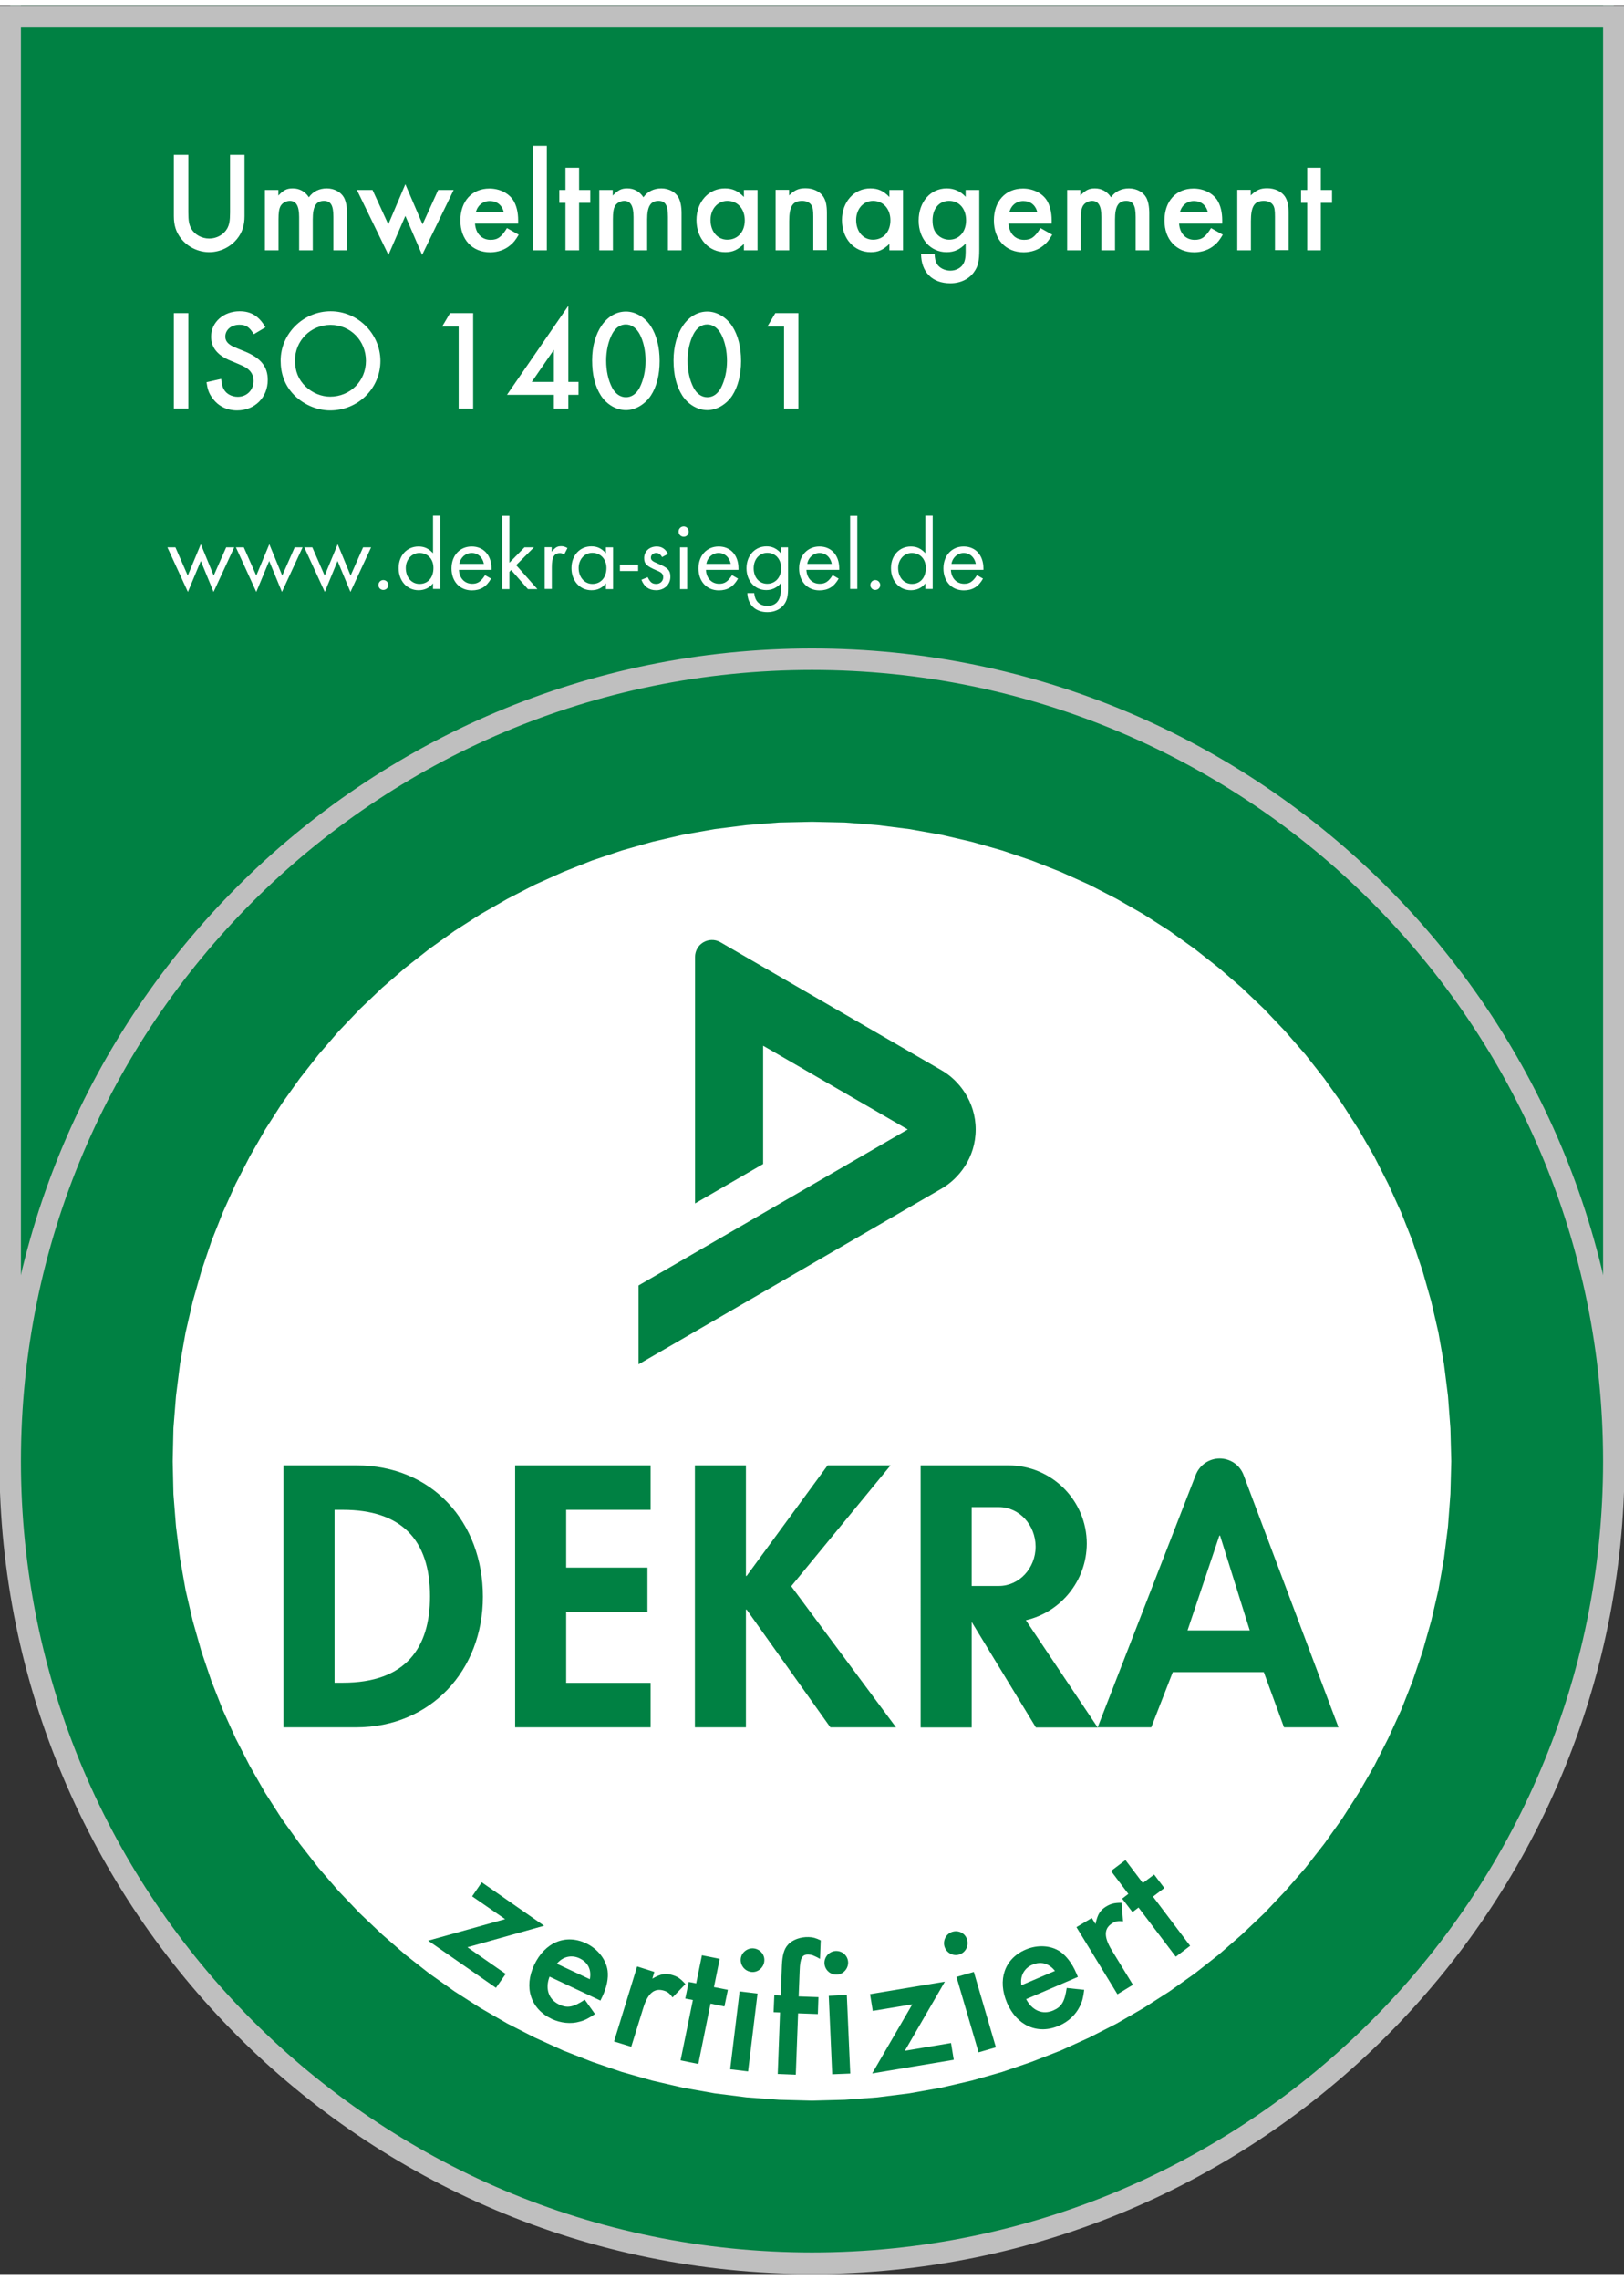 <?xml version="1.0" encoding="utf-8"?>
<svg xmlns="http://www.w3.org/2000/svg" xmlns:xlink="http://www.w3.org/1999/xlink" version="1.1" id="Ebene_1" x="0px" y="0px" viewBox="0 0 1133 1582" style="enable-background:new 0 0 1133 1582;" xml:space="preserve" width="57" height="80">
<rect x="0" y="0" width="1133" height="1582" fill="#333333" stroke="none"/>
<style type="text/css">
	.st0{clip-path:url(#SVGID_2_);fill:#008143;}
	.st1{clip-path:url(#SVGID_4_);fill:none;stroke:#BFBFBF;stroke-width:14.999;stroke-linecap:square;}
	.st2{clip-path:url(#SVGID_4_);fill:#008143;}
	.st3{clip-path:url(#SVGID_6_);fill:#FFFFFF;}
	.st4{clip-path:url(#SVGID_6_);fill-rule:evenodd;clip-rule:evenodd;fill:#008143;}
	.st5{clip-path:url(#SVGID_6_);fill:#008143;}
	.st6{clip-path:url(#SVGID_8_);fill:none;stroke:#BFBFBF;stroke-width:14.999;}
	.st7{clip-path:url(#SVGID_10_);fill-rule:evenodd;clip-rule:evenodd;fill:#FFFFFF;}
	.st8{clip-path:url(#SVGID_10_);fill-rule:evenodd;clip-rule:evenodd;fill:#008143;}
</style>
<g>
	<defs>
		<rect id="SVGID_1_" y="0.3" width="1133.9" height="1581.6"/>
	</defs>
	<clipPath id="SVGID_2_">
		<use xlink:href="#SVGID_1_" style="overflow:visible;"/>
	</clipPath>
	<rect x="7.1" y="-4930" class="st0" width="1118.8" height="5937.5"/>
</g>
<g>
	<defs>
		<rect id="SVGID_3_" y="0.3" width="1133.8" height="1581.6"/>
	</defs>
	<clipPath id="SVGID_4_">
		<use xlink:href="#SVGID_3_" style="overflow:visible;"/>
	</clipPath>
	<rect x="7.1" y="-4930" class="st1" width="1118.8" height="5937.5"/>
	<path class="st2" d="M566.5,1574.5c309,0,559.4-250.5,559.4-559.4c0-309-250.5-559.4-559.4-559.4c-308.9,0-559.4,250.5-559.4,559.4   C7.1,1324,257.5,1574.5,566.5,1574.5"/>
	<path class="st1" d="M566.5,1574.5c309,0,559.4-250.5,559.4-559.4c0-309-250.5-559.4-559.4-559.4c-308.9,0-559.4,250.5-559.4,559.4   C7.1,1324,257.5,1574.5,566.5,1574.5z"/>
</g>
<g>
	<defs>
		<polygon id="SVGID_5_" points="566.5,569.1 543.5,569.6 520.9,571.4 498.6,574.2 476.6,578.1 455,583.1 433.9,589.1 413.1,596.1     392.9,604.1 373.1,613 353.9,622.9 335.2,633.6 317.1,645.2 299.6,657.7 282.8,670.9 266.6,684.9 251.1,699.7 236.3,715.2     222.3,731.4 209.1,748.2 196.6,765.7 185,783.8 174.3,802.5 164.4,821.7 155.5,841.5 147.5,861.7 140.5,882.5 134.5,903.6     129.5,925.2 125.6,947.2 122.8,969.5 121,992.1 120.5,1015.1 121,1038 122.8,1060.7 125.6,1083 129.5,1105 134.5,1126.5     140.5,1147.7 147.5,1168.4 155.5,1188.7 164.4,1208.4 174.3,1227.7 185,1246.4 196.6,1264.5 209.1,1281.9 222.3,1298.8     236.3,1315 251.1,1330.5 266.6,1345.2 282.8,1359.3 299.6,1372.5 317.1,1384.9 335.2,1396.5 353.9,1407.3 373.1,1417.1     392.9,1426.1 413.1,1434 433.9,1441.1 455,1447.1 476.6,1452.1 498.6,1456 520.9,1458.8 543.5,1460.5 566.5,1461.1 589.4,1460.5     612.1,1458.8 634.4,1456 656.4,1452.1 678,1447.1 699.1,1441.1 719.8,1434 740.1,1426.1 759.9,1417.1 779.1,1407.3 797.8,1396.5     815.9,1384.9 833.4,1372.5 850.2,1359.3 866.4,1345.2 881.9,1330.5 896.6,1315 910.7,1298.8 923.9,1281.9 936.3,1264.5     947.9,1246.4 958.7,1227.7 968.5,1208.4 977.5,1188.7 985.5,1168.4 992.5,1147.7 998.5,1126.5 1003.5,1105 1007.4,1083     1010.2,1060.7 1011.9,1038 1012.5,1015.1 1011.9,992.1 1010.2,969.5 1007.4,947.2 1003.5,925.2 998.5,903.6 992.5,882.5     985.5,861.7 977.5,841.5 968.5,821.7 958.7,802.5 947.9,783.8 936.3,765.7 923.9,748.2 910.7,731.4 896.6,715.2 881.9,699.7     866.4,684.9 850.2,670.9 833.4,657.7 815.9,645.2 797.8,633.6 779.1,622.9 759.9,613 740.1,604.1 719.8,596.1 699.1,589.1     678,583.1 656.4,578.1 634.4,574.2 612.1,571.4 589.4,569.6   "/>
	</defs>
	<clipPath id="SVGID_6_">
		<use xlink:href="#SVGID_5_" style="overflow:visible;"/>
	</clipPath>
	<polygon class="st3" points="-221.2,728.4 853.2,227.4 1354.2,1301.8 279.8,1802.8  "/>
	<path class="st4" d="M233.4,1049h5.8c40.5,0,60.8,20.6,60.8,60.3c0,36.1-17,60.3-60.8,60.3h-5.8V1049z M197.8,1200.7h50.6   c52.1,0,88.5-39.7,88.5-91.1c0-52.1-35.4-91.6-88.2-91.6h-50.9V1200.7z"/>
	<polygon class="st5" points="453.9,1049 453.9,1018 359.4,1018 359.4,1200.7 453.9,1200.7 453.9,1169.7 395,1169.7 395,1120.3    451.7,1120.3 451.7,1089.3 395,1089.3 395,1049  "/>
	<path class="st4" d="M828.5,1133.1l22.2-66.1h0.5l20.7,66.1H828.5z M765.8,1200.7l68.4-176c2.9-7.4,9.8-11.5,16.7-11.5   c7,0,13.9,4.1,16.7,11.5l66.2,176h-38l-14.1-38.5h-63.5l-15,38.5H765.8z"/>
	<polygon class="st5" points="520.9,1095.1 520.4,1095.1 520.4,1018 484.8,1018 484.8,1200.7 520.4,1200.7 520.4,1118.6    520.9,1118.6 579.3,1200.7 625.1,1200.7 552,1102.3 621.3,1018 577.4,1018  "/>
	<path class="st5" d="M715.7,1126l50.1,74.8h-43.1l-44.8-73.6v73.6h-35.6V1018h61.3c30.2,0,54.6,24.5,54.6,54.6   C758.1,1098.6,740,1120.4,715.7,1126 M696.9,1047.1h-19v55h19c14.1,0,25.6-12.3,25.6-27.5C722.4,1059.4,711,1047.1,696.9,1047.1"/>
	<path class="st5" d="M502.6,653.1L657,742.5c11.9,6.8,23.7,21.7,23.7,41.2c0,19.8-11.9,34.4-23.7,41.2L445.5,947.5v-55l187.8-108.8   l-100.9-58.4v82.5l-47.5,27.5l0-171.9c0-4.2,2.2-8.2,5.9-10.3C494.1,651.2,498.6,650.8,502.6,653.1"/>
</g>
<g>
	<defs>
		<rect id="SVGID_7_" y="0.3" width="1133.9" height="141.7"/>
	</defs>
	<clipPath id="SVGID_8_">
		<use xlink:href="#SVGID_7_" style="overflow:visible;"/>
	</clipPath>
	<line class="st6" x1="1125.9" y1="7.6" x2="7.1" y2="7.6"/>
</g>
<g>
	<defs>
		<rect id="SVGID_9_" y="0.3" width="1133.9" height="1581.6"/>
	</defs>
	<clipPath id="SVGID_10_">
		<use xlink:href="#SVGID_9_" style="overflow:visible;"/>
	</clipPath>
	<path class="st7" d="M921.5,137.4h7.8v-9h-7.8v-15.5H912v15.5h-4.3v9h4.3v33.1h9.5V137.4z M863.2,128.4v42.1h9.5v-20.3   c0-10.3,2.4-14.2,9-14.2c3,0,5.3,1.1,6.5,3c1,1.6,1.3,3.6,1.3,8v23.4h9.5v-25.7c0-5.6-0.7-8.9-2.6-11.8c-2.4-3.5-7-5.7-12.3-5.7   c-4.8,0-7.6,1.2-11.5,5v-3.9H863.2z M823.2,143.9c1.2-4.8,5-7.8,9.7-7.8c5,0,8.5,2.8,9.8,7.8H823.2z M852.7,151.8v-2.3   c0-5.5-1.2-10.4-3.4-13.9c-3.3-5.1-9.7-8.2-16.6-8.2c-12.2,0-20.3,8.8-20.3,22.3c0,13.3,8.3,22.2,20.8,22.2   c5.3,0,10.5-1.8,14.2-5.1c2.2-1.8,3.5-3.5,5.7-7.2l-8.2-4.6c-3.9,6.3-6.5,8.2-11.4,8.2c-6.2,0-10.4-4.4-10.9-11.3H852.7z    M744.5,128.4v42.1h9.5v-21.7c0-4.4,0.4-7.2,1.4-9.1c1.1-2.1,3.8-3.7,6.5-3.7c4.4,0,6.5,3.5,6.5,11.3v23.2h9.5v-21.6   c0-9,2.3-12.9,7.8-12.9c4.8,0,6.6,3.1,6.6,11.2v23.3h9.5v-25.9c0-4.4-0.7-8.1-2-10.7c-2.1-4-6.8-6.6-12.2-6.6   c-5.2,0-9.6,2.1-12.5,6.2c-2.6-4-6.5-6.2-11.2-6.2c-4.2,0-6.4,1.1-10.2,5v-3.9H744.5z M704.2,143.9c1.2-4.8,5-7.8,9.7-7.8   c5,0,8.5,2.8,9.8,7.8H704.2z M733.7,151.8v-2.3c0-5.5-1.2-10.4-3.4-13.9c-3.3-5.1-9.7-8.2-16.6-8.2c-12.2,0-20.3,8.8-20.3,22.3   c0,13.3,8.3,22.2,20.8,22.2c5.3,0,10.5-1.8,14.2-5.1c2.2-1.8,3.5-3.5,5.7-7.2l-8.2-4.6c-3.9,6.3-6.5,8.2-11.4,8.2   c-6.2,0-10.4-4.4-10.9-11.3H733.7z M662.2,136c7,0,11.8,5.5,11.8,13.6c0,8-4.8,13.5-11.8,13.5c-2.9,0-5.9-1.2-8.1-3.4   c-2.4-2.4-3.5-5.5-3.5-10.1C650.6,141.4,655.2,136,662.2,136z M683.2,128.4h-9.5v4.8c-3.4-3.8-8-5.9-13.2-5.9   c-11.4,0-19.6,9.5-19.6,22.5c0,12.7,8.2,22,19.5,22c5.3,0,9.3-1.8,13.3-6v5.9c0,4.1-0.6,6.7-1.9,8.7c-1.7,2.6-5.1,4.3-8.8,4.3   c-3.9,0-7.7-1.9-9.4-4.8c-1-1.7-1.3-3.3-1.6-6.8h-9.4c0.1,12.6,7.8,20.4,20.4,20.4c7.1,0,13.3-3,16.7-8.1c2.8-4,3.5-7.6,3.5-15.8   V128.4z M609.1,136c7.1,0,12.1,5.6,12.1,13.6c0,8-4.9,13.5-12.2,13.5c-6.8,0-11.7-5.7-11.7-13.7C597.3,141.7,602.3,136,609.1,136z    M620.5,128.4v4.9c-4.2-4.3-7.8-6-13.3-6c-11.4,0-19.8,9.5-19.8,22.1c0,12.9,8.4,22.4,20.1,22.4c5.2,0,8.5-1.5,13-5.7v4.4h9.5   v-42.1H620.5z M541.1,128.4v42.1h9.5v-20.3c0-10.3,2.4-14.2,9-14.2c3,0,5.3,1.1,6.5,3c1,1.6,1.3,3.6,1.3,8v23.4h9.5v-25.7   c0-5.6-0.7-8.9-2.6-11.8c-2.4-3.5-7-5.7-12.3-5.7c-4.8,0-7.6,1.2-11.5,5v-3.9H541.1z M507.5,136c7.1,0,12.1,5.6,12.1,13.6   c0,8-4.9,13.5-12.2,13.5c-6.8,0-11.7-5.7-11.7-13.7C495.7,141.7,500.7,136,507.5,136z M519,128.4v4.9c-4.2-4.3-7.9-6-13.3-6   c-11.4,0-19.8,9.5-19.8,22.1c0,12.9,8.4,22.4,20.1,22.4c5.1,0,8.5-1.5,13-5.7v4.4h9.5v-42.1H519z M418.1,128.4v42.1h9.5v-21.7   c0-4.4,0.4-7.2,1.4-9.1c1.1-2.1,3.8-3.7,6.5-3.7c4.4,0,6.5,3.5,6.5,11.3v23.2h9.5v-21.6c0-9,2.4-12.9,7.9-12.9   c4.8,0,6.6,3.1,6.6,11.2v23.3h9.5v-25.9c0-4.4-0.7-8.1-2-10.7c-2.1-4-6.8-6.6-12.1-6.6c-5.2,0-9.6,2.1-12.5,6.2   c-2.6-4-6.5-6.2-11.2-6.2c-4.2,0-6.4,1.1-10.2,5v-3.9H418.1z M404,137.4h7.8v-9H404v-15.5h-9.5v15.5h-4.3v9h4.3v33.1h9.5V137.4z    M381.5,97.6H372v72.9h9.5V97.6z M332,143.9c1.2-4.8,5-7.8,9.7-7.8c5,0,8.5,2.8,9.8,7.8H332z M361.5,151.8v-2.3   c0-5.5-1.2-10.4-3.4-13.9c-3.3-5.1-9.7-8.2-16.6-8.2c-12.2,0-20.3,8.8-20.3,22.3c0,13.3,8.3,22.2,20.8,22.2   c5.3,0,10.5-1.8,14.2-5.1c2.2-1.8,3.5-3.5,5.7-7.2l-8.2-4.6c-3.9,6.3-6.5,8.2-11.4,8.2c-6.2,0-10.4-4.4-10.9-11.3H361.5z    M259.9,128.4H249l22,45.3l11.8-27.2l11.7,27.2l22-45.3h-10.8l-10.9,24l-12-28l-11.9,28L259.9,128.4z M184.8,128.4v42.1h9.5v-21.7   c0-4.4,0.4-7.2,1.4-9.1c1.1-2.1,3.8-3.7,6.5-3.7c4.4,0,6.5,3.5,6.5,11.3v23.2h9.5v-21.6c0-9,2.3-12.9,7.8-12.9   c4.8,0,6.6,3.1,6.6,11.2v23.3h9.5v-25.9c0-4.4-0.7-8.1-2-10.7c-2.1-4-6.8-6.6-12.1-6.6c-5.2,0-9.6,2.1-12.5,6.2   c-2.6-4-6.5-6.2-11.2-6.2c-4.2,0-6.4,1.1-10.1,5v-3.9H184.8z M131.4,103.9h-10.1v42.8c0,6.5,1.6,11.3,5.1,15.7   c4.7,5.9,12,9.4,19.6,9.4c7.5,0,14.8-3.5,19.5-9.4c3.5-4.4,5.1-9.3,5.1-15.7v-42.8h-10.1v40.1c0,5.9-0.5,8.7-2.1,11.5   c-2.4,4.1-7.2,6.8-12.4,6.8c-5.3,0-10.1-2.7-12.5-6.8c-1.6-2.8-2.1-5.6-2.1-11.5V103.9z"/>
	<path class="st7" d="M547,223.5v57.4H557v-66.6h-16.1l-5.5,9.3H547z M493.4,222.2c3.9,0,7.2,2.3,9.6,6.6c2.7,5,4.2,11.8,4.2,18.8   s-1.5,13.5-4.2,18.8c-2.3,4.3-5.6,6.6-9.5,6.6c-3.9,0-7.3-2.3-9.6-6.6c-2.8-5.4-4.2-11.8-4.2-19.1c0-6.7,1.5-13.4,4.2-18.5   C486.2,224.5,489.5,222.2,493.4,222.2z M493.5,213.2c-13.6,0-23.6,14.4-23.6,34c0,10.2,2,18.1,6.1,24.6   c4.1,6.3,10.8,10.2,17.5,10.2c6.5,0,13.3-4,17.4-10.2c4-6.3,6.1-14.6,6.1-24.1c0-9.7-2.1-17.9-6.1-24.2   C506.8,217.1,500,213.2,493.5,213.2z M436.6,222.2c3.9,0,7.2,2.3,9.6,6.6c2.7,5,4.2,11.8,4.2,18.8s-1.5,13.5-4.2,18.8   c-2.3,4.3-5.6,6.6-9.5,6.6c-3.9,0-7.3-2.3-9.6-6.6c-2.8-5.4-4.2-11.8-4.2-19.1c0-6.7,1.5-13.4,4.2-18.5   C429.4,224.5,432.7,222.2,436.6,222.2z M436.7,213.2c-13.6,0-23.6,14.4-23.6,34c0,10.2,2,18.1,6.1,24.6   c4.1,6.3,10.8,10.2,17.5,10.2c6.5,0,13.3-4,17.4-10.2c4.1-6.3,6.1-14.6,6.1-24.1c0-9.7-2.1-17.9-6.1-24.2   C450,217.1,443.3,213.2,436.7,213.2z M386.4,262.3H371l15.4-22.4V262.3z M396.5,262.3v-53.1l-42.8,62.1h32.7v9.6h10.1v-9.6h7.1v-9   H396.5z M320,223.5v57.4h10.1v-66.6H314l-5.5,9.3H320z M230.6,222.5c13.9,0,24.7,11,24.7,25.1c0,14.1-11,25-25,25   c-6.1,0-12.4-2.6-17.1-7.1c-5-4.8-7.4-10.7-7.4-18.2C205.8,233.5,216.8,222.5,230.6,222.5z M230.7,213c-19.1,0-34.9,15.6-34.9,34.4   c0,9.1,2.8,16.8,8.4,23c6.6,7.3,16.5,11.8,26.1,11.8c19.5,0,35.1-15.4,35.1-34.6C265.3,228.7,249.7,213,230.7,213z M185.2,224.2   c-4.5-7.8-10-11.2-18-11.2c-11.3,0-19.9,7.7-19.9,17.7c0,7.5,4.3,13,13.6,16.8c9.1,3.8,9.1,3.8,11.4,5.3c3,2.1,4.6,5,4.6,8.8   c0,6.4-4.7,11.1-11,11.1c-4.1,0-8-2-9.7-5.2c-1-1.7-1.4-3.3-1.9-7.3l-10.2,2.3c0.7,5,1.6,7.6,3.9,10.8c3.9,5.7,10.1,8.9,17.4,8.9   c12.4,0,21.4-9.1,21.4-21.3c0-9.2-4.8-15.2-15.6-19.7c-8.9-3.6-8.9-3.6-10.8-4.9c-2.2-1.5-3.2-3.4-3.2-5.6c0-4.8,4.2-8.3,9.8-8.3   c4.6,0,6.9,1.5,10.1,6.6L185.2,224.2z M131.4,214.3h-10.1v66.6h10.1V214.3z"/>
	<polygon class="st7" points="122.4,377.7 116.8,377.7 131.1,408.8 140.1,387.2 149,408.8 163.4,377.7 157.8,377.7 149.1,397.4    140.1,375.5 131,397.4  "/>
	<polygon class="st7" points="170.1,377.7 164.6,377.7 178.8,408.8 187.8,387.2 196.7,408.8 211.1,377.7 205.6,377.7 196.9,397.4    187.9,375.5 178.8,397.4  "/>
	<polygon class="st7" points="217.9,377.7 212.3,377.7 226.6,408.8 235.5,387.2 244.5,408.8 258.9,377.7 253.3,377.7 244.6,397.4    235.6,375.5 226.5,397.4  "/>
	<path class="st7" d="M267.4,400.5c-1.9,0-3.4,1.6-3.4,3.5c0,1.9,1.5,3.4,3.4,3.4c1.9,0,3.5-1.5,3.5-3.4   C270.9,402.1,269.4,400.5,267.4,400.5z"/>
	<path class="st7" d="M292.6,381.6c5.8,0,9.8,4.2,9.8,10.5c0,6.7-3.8,11.1-9.7,11.1c-5.6,0-9.6-4.6-9.6-11.1   C283.1,386.2,287.3,381.6,292.6,381.6z M302.1,355.7v26.1c-2.9-3.2-6-4.7-10.1-4.7c-8.1,0-13.9,6.3-13.9,15.1   c0,8.9,5.9,15.4,13.9,15.4c4.2,0,7.7-1.7,10.1-4.8v3.9h5.1v-51.1H302.1z"/>
	<path class="st7" d="M320.5,389.2c0.7-4.4,4.3-7.6,8.6-7.6c4.3,0,7.6,3,8.5,7.6H320.5z M342.9,393.4v-1c0-9.2-5.5-15.3-13.8-15.3   c-8.3,0-14.1,6.3-14.1,15.3c0,9.1,5.8,15.3,14.2,15.3c6,0,10.2-2.5,13.4-8.2l-4.2-2.4c-2.8,4.4-5.1,6-8.9,6c-5.3,0-9-3.8-9.3-9.7   H342.9z"/>
	<polygon class="st7" points="355.4,355.7 350.4,355.7 350.4,406.8 355.4,406.8 355.4,394.8 356.6,393.5 368.3,406.8 374.9,406.8    360.1,390.1 372.5,377.7 365.9,377.7 355.4,388.4  "/>
	<path class="st7" d="M380,377.7v29h5v-15.3c0-6.8,1.6-9.7,5.7-9.7c1,0,1.7,0.2,2.9,1l2.3-4.5c-1.8-1-2.8-1.3-4.4-1.3   c-2.7,0-4,0.8-6.6,3.8v-3.1H380z"/>
	<path class="st7" d="M413.2,381.5c5.8,0,9.9,4.4,9.9,10.6c0,6.6-3.9,11.1-9.8,11.1c-5.5,0-9.6-4.7-9.6-11.1   C403.7,386.1,407.8,381.5,413.2,381.5z M422.7,377.7v4.1c-2.9-3.3-6-4.8-10.1-4.8c-8.1,0-13.9,6.3-13.9,15.2   c0,8.9,5.9,15.4,13.9,15.4c4.2,0,7.3-1.4,10.1-4.8v4h5v-29.1H422.7z"/>
	<rect x="432.5" y="389.7" class="st7" width="12.7" height="4.5"/>
	<path class="st7" d="M466,382.3c-1.7-3.5-4.4-5.2-7.8-5.2c-5.2,0-8.8,3.4-8.8,8.1c0,3.9,1.7,5.6,8.5,8.5c3.8,1.5,4.8,2.6,4.8,4.9   c0,2.6-2.1,4.6-4.8,4.6c-2.9,0-4.3-1.1-6-4.7l-4.4,1.8c1.9,4.9,5.3,7.3,10.3,7.3c5.7,0,9.9-4,9.9-9.4c0-4.4-1.7-6.3-8.8-9.2   c-3.9-1.6-4.8-2.5-4.8-4.2c0-1.8,1.7-3.2,3.7-3.2c1.7,0,3,0.9,4.1,2.9L466,382.3z"/>
	<path class="st7" d="M477,363.1c-2,0-3.6,1.6-3.6,3.6c0,2,1.6,3.6,3.6,3.6c2,0,3.5-1.6,3.5-3.6C480.5,364.7,478.9,363.1,477,363.1z    M479.4,377.7h-5v29.1h5V377.7z"/>
	<path class="st7" d="M492.8,389.2c0.7-4.4,4.3-7.6,8.5-7.6c4.3,0,7.6,3,8.5,7.6H492.8z M515.2,393.4v-1c0-9.2-5.5-15.3-13.8-15.3   c-8.3,0-14.1,6.3-14.1,15.3c0,9.1,5.8,15.3,14.2,15.3c6,0,10.2-2.5,13.4-8.2l-4.2-2.4c-2.8,4.4-5.1,6-8.9,6c-5.3,0-9-3.8-9.3-9.7   H515.2z"/>
	<path class="st7" d="M535.3,381.5c5.7,0,9.7,4.4,9.7,10.8c0,6.3-4.1,10.8-9.7,10.8c-5.6,0-9.5-4.4-9.5-10.8   C525.8,386,529.8,381.5,535.3,381.5z M549.8,377.7h-5v4.1c-2.8-3.2-6-4.8-10-4.8c-8.1,0-14,6.4-14,15.3c0,8.8,5.8,15.2,13.8,15.2   c3.9,0,7.4-1.6,10.2-4.8v4.2c0,7.6-3.2,11.6-9.3,11.6c-5.6,0-8.8-3.1-9.3-8.9h-4.8c0.3,8.3,5.7,13.3,14,13.3c4.9,0,9-1.9,11.6-5.3   c2.1-2.9,2.8-5.8,2.8-11.5V377.7z"/>
	<path class="st7" d="M563.2,389.2c0.7-4.4,4.3-7.6,8.6-7.6c4.3,0,7.6,3,8.5,7.6H563.2z M585.5,393.4v-1c0-9.2-5.5-15.3-13.8-15.3   c-8.3,0-14.2,6.3-14.2,15.3c0,9.1,5.8,15.3,14.2,15.3c6,0,10.2-2.5,13.4-8.2l-4.2-2.4c-2.8,4.4-5.1,6-9,6c-5.3,0-9-3.8-9.3-9.7   H585.5z"/>
	<rect x="593.1" y="355.7" class="st7" width="5" height="51"/>
	<path class="st7" d="M610.6,400.5c-1.9,0-3.4,1.6-3.4,3.5c0,1.9,1.5,3.4,3.4,3.4c1.9,0,3.5-1.5,3.5-3.4   C614.1,402.1,612.5,400.5,610.6,400.5z"/>
	<path class="st7" d="M636.1,381.6c5.8,0,9.8,4.2,9.8,10.5c0,6.7-3.8,11.1-9.7,11.1c-5.5,0-9.6-4.6-9.6-11.1   C626.6,386.2,630.8,381.6,636.1,381.6z M645.6,355.7v26.1c-2.9-3.2-6-4.7-10.1-4.7c-8.1,0-13.9,6.3-13.9,15.1   c0,8.9,5.8,15.4,13.9,15.4c4.2,0,7.7-1.7,10.1-4.8v3.9h5.1v-51.1H645.6z"/>
	<path class="st7" d="M663.8,389.2c0.7-4.4,4.3-7.6,8.5-7.6c4.3,0,7.6,3,8.5,7.6H663.8z M686.1,393.4v-1c0-9.2-5.5-15.3-13.8-15.3   c-8.3,0-14.1,6.3-14.1,15.3c0,9.1,5.8,15.3,14.2,15.3c6,0,10.2-2.5,13.4-8.2l-4.2-2.4c-2.8,4.4-5.1,6-8.9,6c-5.3,0-9-3.8-9.3-9.7   H686.1z"/>
	<polygon class="st8" points="326.1,1354.1 379.6,1339.1 336.1,1308.8 329.4,1318.6 352.4,1334.5 298.7,1349.5 346,1382.4    352.8,1372.7  "/>
	<path class="st8" d="M388.5,1365.6c4.1-5,10.2-6.4,15.8-3.8c5.9,2.8,8.5,8,7.2,14.6L388.5,1365.6z M418.9,1391.3l1.3-2.7   c3.1-6.5,4.4-12.9,3.7-18.2c-1.1-7.8-6.8-15.1-14.9-19c-14.3-6.8-28.8-0.8-36.3,15c-7.4,15.7-2.5,30.7,12.2,37.7   c6.2,2.9,13.4,3.7,19.5,1.9c3.6-0.9,6-2.2,10.7-5.3l-7.1-10c-8.1,5.3-12.2,6.1-18,3.3c-7.3-3.5-9.8-11-6.6-19.4L418.9,1391.3z"/>
	<path class="st8" d="M444.5,1367.5l-16.1,52.3l12,3.7l8.4-27.1c3.2-10.3,7.7-14.1,14.5-12c2.5,0.8,3.8,1.8,5.9,4.7l9-9.3   c-3.4-3.8-5.4-5.2-9.1-6.3c-4.7-1.5-8-0.9-14,2.5l1.4-4.7L444.5,1367.5z"/>
	<polygon class="st8" points="495.7,1393.4 505.4,1395.4 507.8,1383.8 498.1,1381.9 502.1,1362.2 489.7,1359.7 485.7,1379.3    480.5,1378.3 478.1,1389.9 483.4,1390.9 474.8,1433 487.2,1435.5  "/>
	<path class="st8" d="M525.9,1354.9c-4.4-0.5-8.6,2.8-9.1,7.1c-0.5,4.5,2.6,8.7,7.3,9.3c4.4,0.6,8.6-2.8,9.1-7.3   C533.8,1359.6,530.6,1355.5,525.9,1354.9z M528.5,1386.4l-12.5-1.5l-6.6,54.3l12.5,1.5L528.5,1386.4z"/>
	<path class="st8" d="M556.8,1400.2l13.8,0.5l0.4-11.8l-13.8-0.5l0.7-17.9c0.3-9,1.7-11.5,6.2-11.3c2.3,0.1,3.4,0.5,8,3l0.5-12.9   c-3.6-1.7-5.5-2.2-8.4-2.3c-5.7-0.2-11.5,1.9-14.5,5.4c-2.7,2.9-3.9,7.3-4.2,14.4l-0.8,21l-4.5-0.2l-0.5,11.8l4.5,0.2l-1.6,42.9   l12.6,0.5L556.8,1400.2z"/>
	<path class="st8" d="M583,1356.7c-4.4,0.2-8,4.1-7.8,8.6c0.2,4.5,4,8.1,8.7,7.9c4.4-0.2,8-4.2,7.8-8.7   C591.5,1360,587.7,1356.5,583,1356.7z M590.8,1387.4l-12.6,0.6l2.4,54.7l12.6-0.5L590.8,1387.4z"/>
	<polygon class="st8" points="631.3,1426.3 659.2,1378.1 607,1386.8 608.9,1398.5 636.5,1393.9 608.5,1442.1 665.4,1432.6    663.5,1420.9  "/>
	<path class="st8" d="M664.5,1343.3c-4.3,1.3-6.8,5.9-5.6,10.2c1.3,4.4,5.8,7,10.3,5.7c4.3-1.3,6.8-5.9,5.5-10.3   C673.6,1344.5,669,1342,664.5,1343.3z M679.4,1371.3l-12.1,3.5l15.4,52.6l12.1-3.5L679.4,1371.3z"/>
	<path class="st8" d="M712.6,1380.6c-1.1-6.3,1.9-11.9,7.6-14.3c6-2.6,11.6-1,15.8,4.3L712.6,1380.6z M752,1374.8l-1.2-2.8   c-2.8-6.6-6.8-11.8-11.2-14.9c-6.6-4.4-15.9-4.9-24.2-1.3c-14.6,6.3-19.7,21.1-12.8,37.2c6.9,15.9,21.4,22.3,36.3,15.8   c6.3-2.7,11.6-7.6,14.4-13.4c1.7-3.3,2.4-6,3.1-11.6l-12.2-1.3c-1.4,9.6-3.6,13.2-9.4,15.7c-7.4,3.2-14.7,0.1-18.9-7.9L752,1374.8z   "/>
	<path class="st8" d="M751,1340.1l28.6,46.8l10.8-6.6l-14.8-24.2c-5.6-9.2-5.5-15.2,0.5-18.8c2.2-1.4,3.9-1.6,7.4-1.3l-1-12.9   c-5,0-7.4,0.6-10.8,2.6c-4.2,2.6-6,5.5-7.4,12.2l-2.6-4.2L751,1340.1z"/>
	<polygon class="st8" points="804.4,1318.8 812.3,1312.8 805.2,1303.4 797.3,1309.3 785.2,1293.3 775.1,1300.9 787.2,1316.9    782.9,1320.2 790.1,1329.6 794.3,1326.4 820.3,1360.7 830.3,1353.1  "/>
</g>
</svg>

